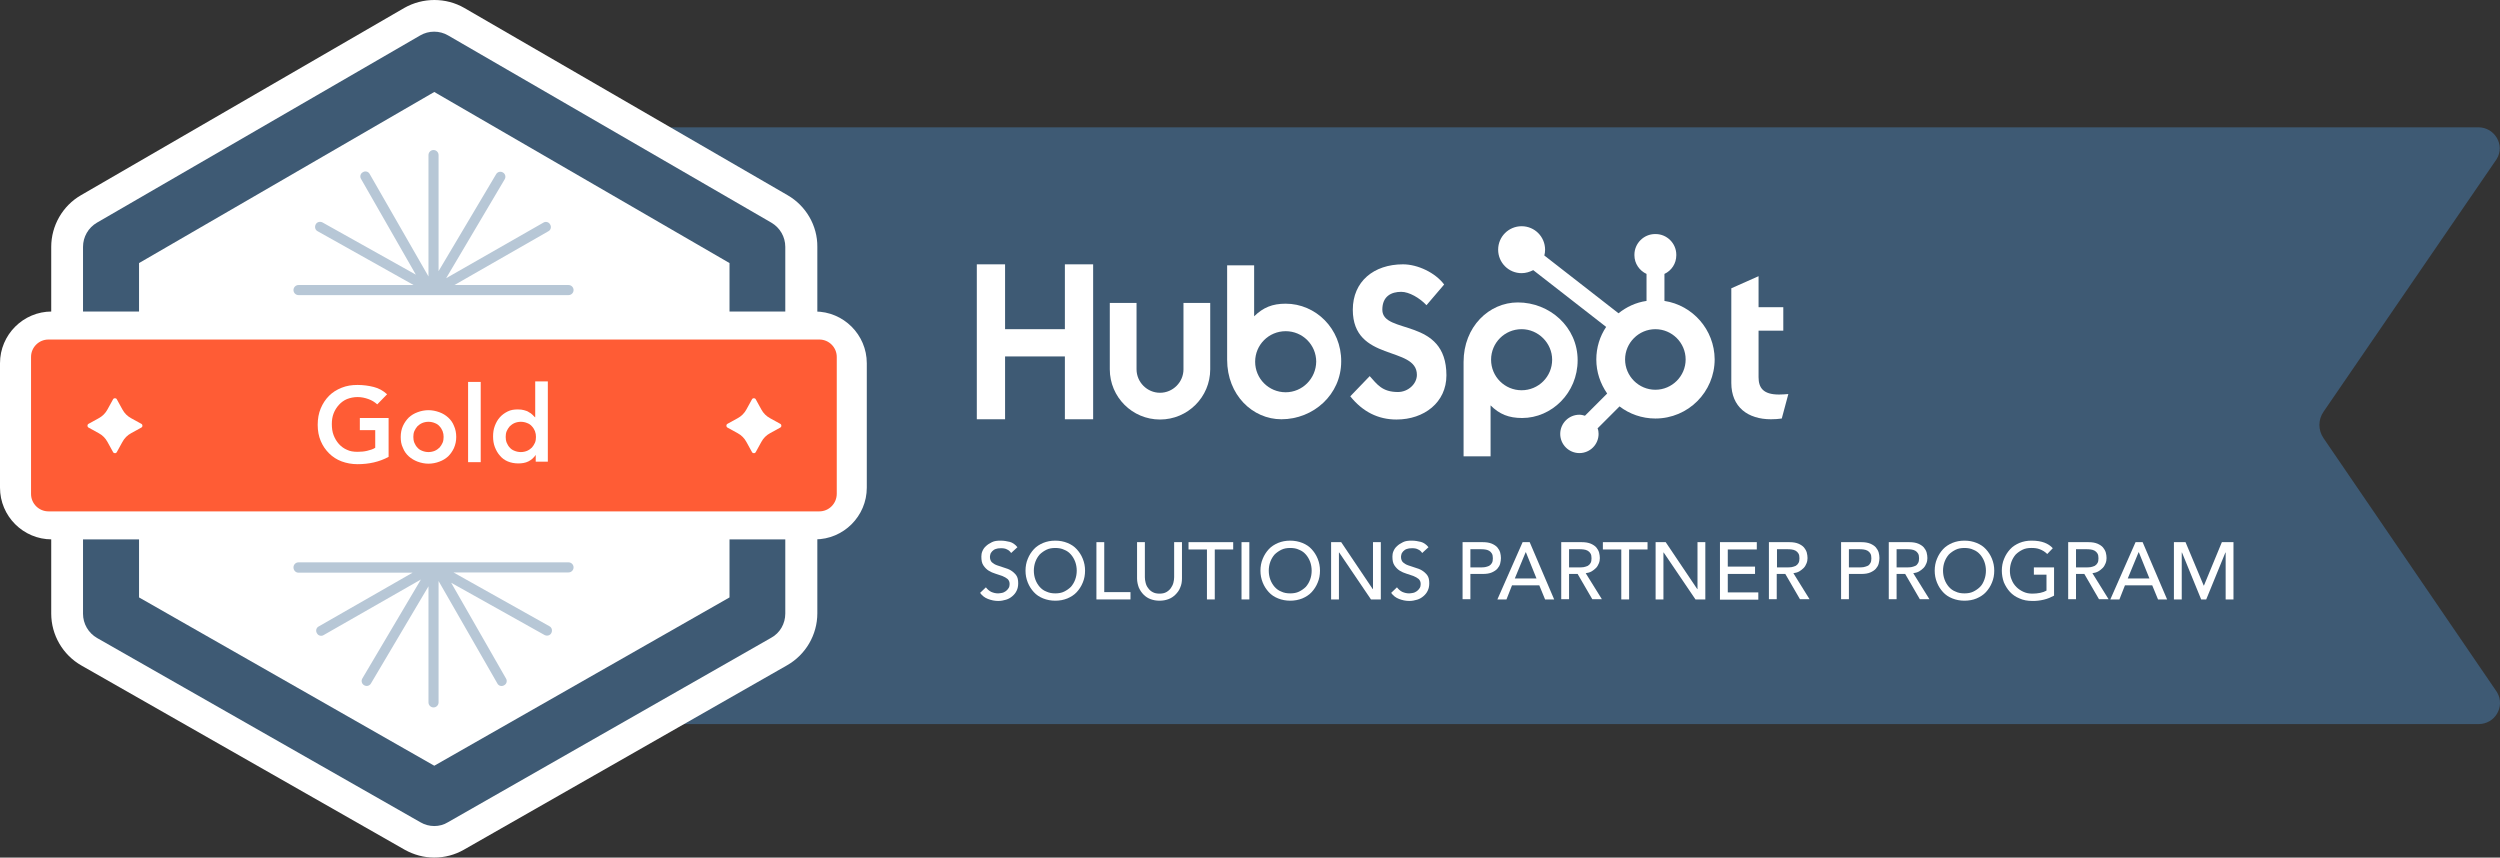 <?xml version="1.0" encoding="UTF-8"?><svg id="Layer_2" xmlns="http://www.w3.org/2000/svg" width="990.722" height="339.85" viewBox="0 0 990.722 339.85"><rect x="0" y="0" width="990.722" height="339.85" fill="#333333" stroke="none"/><defs><style>.cls-1{fill:#fff;}.cls-1,.cls-2,.cls-3,.cls-4{stroke-width:0px;}.cls-2{fill:#3e5a74;}.cls-3{fill:#ff5c35;}.cls-4{fill:#b7c7d6;}</style></defs><g id="Layer_1-2"><g id="Outlined"><path class="cls-2" d="m982.2,286.95H195.7V50.45h786.4c6.6,0,10.7,7.1,7.3,12.6l-68.6,100.1c-2.2,3.2-2.2,7.3,0,10.5l68.7,100.6c3.4,5.7-.7,12.7-7.3,12.7Z"/><polygon class="cls-1" points="422 104.75 422 130.45 398.3 130.45 398.3 104.75 387.1 104.75 387.1 166.15 398.3 166.15 398.3 141.25 422 141.25 422 166.15 433.2 166.15 433.2 104.75 422 104.75"/><path class="cls-1" d="m469,146.35c0,5.1-4.2,9.3-9.3,9.3s-9.3-4.2-9.3-9.3v-26.3h-10.6v26.3c0,11,8.9,19.9,19.9,19.9s19.9-8.9,19.9-19.9v-26.3h-10.6v26.3h0Z"/><path class="cls-1" d="m547.8,122.75c0-5.4,3.6-7.1,7.5-7.1,3.1,0,7.3,2.4,10,5.3l7-8.2c-3.5-4.7-10.5-8-16.3-8-11.6,0-19.9,6.8-19.9,18,0,20.8,25.4,14.2,25.4,25.8,0,3.6-3.5,6.8-7.5,6.8-6.3,0-8.3-3.1-11.2-6.3l-7.7,8c4.9,6.1,11,9.2,18.3,9.2,11,0,19.8-6.8,19.8-17.5,0-23.2-25.4-16-25.4-26"/><path class="cls-1" d="m705,156.35c-6.3,0-8.1-2.7-8.1-6.9v-18.4h9.8v-9.3h-9.8v-12.3l-10.8,4.8v37.5c0,9.6,6.6,14.4,15.7,14.4,1.4,0,3.2-.1,4.3-.3l2.6-9.7c-1.2.1-2.5.2-3.7.2"/><path class="cls-1" d="m509.5,120.35c-5.3,0-8.9,1.5-12.5,5v-20.2h-10.7v37.4c0,14,10.1,23.6,21.5,23.6,12.7,0,23.7-9.8,23.7-22.9.1-13-10.1-22.9-22-22.9m0,35.1c-6.7,0-12.1-5.4-12.1-12.1s5.4-12.1,12.1-12.1,12.1,5.4,12.1,12.1c-.1,6.7-5.5,12.1-12.1,12.1"/><path class="cls-1" d="m625.2,142.75c0-13.2-11.1-22.9-23.7-22.9-11.4,0-21.5,9.6-21.5,23.6v37.4h10.7v-20.2c3.5,3.5,7.2,5,12.5,5,11.7,0,22-9.9,22-22.9m-10.1-.2c0,6.7-5.4,12.1-12.1,12.1s-12.1-5.4-12.1-12.1,5.4-12.1,12.1-12.1c6.6,0,12.1,5.5,12.1,12.1"/><path class="cls-1" d="m659.6,119.25v-10.7c2.8-1.3,4.7-4.1,4.7-7.4v-.2c0-4.5-3.7-8.2-8.2-8.2h-.2c-4.5,0-8.2,3.7-8.2,8.2v.2c0,3.3,2,6.1,4.8,7.4v10.7c-4.2.6-8,2.4-11.1,4.9l-29.4-22.9c.2-.7.3-1.5.3-2.3,0-5.1-4.1-9.3-9.3-9.3-5.1,0-9.3,4.1-9.3,9.3,0,5.1,4.1,9.3,9.3,9.3,1.7,0,3.2-.5,4.6-1.2l28.9,22.5c-2.5,3.7-3.9,8.2-3.9,12.9,0,5,1.6,9.6,4.3,13.5l-8.8,8.8c-.7-.2-1.4-.4-2.2-.4-4.2,0-7.6,3.4-7.6,7.6s3.4,7.6,7.6,7.6,7.6-3.4,7.6-7.6c0-.8-.1-1.5-.4-2.2l8.7-8.7c3.9,3,8.9,4.8,14.2,4.8,13,0,23.5-10.5,23.5-23.5-.1-11.7-8.7-21.4-19.9-23.1m-3.6,35.2c-6.6,0-12-5.4-12-12s5.4-12,12-12,12,5.4,12,12-5.4,12-12,12"/><path class="cls-1" d="m390.7,232.75c.6.8,1.3,1.4,2.1,1.8.9.4,1.8.6,2.7.6.5,0,1-.1,1.6-.2s1-.4,1.5-.7c.4-.3.8-.7,1.1-1.2.3-.5.4-1,.4-1.6,0-.9-.3-1.5-.8-2-.6-.5-1.2-.8-2.1-1.2-.8-.3-1.7-.6-2.7-.9s-1.9-.7-2.7-1.2c-.8-.5-1.5-1.2-2.1-2.1s-.8-2-.8-3.5c0-.7.1-1.4.4-2.1.3-.7.7-1.4,1.4-2,.6-.6,1.4-1.1,2.4-1.6s2.1-.6,3.5-.6c1.2,0,2.4.2,3.6.5,1.1.3,2.1,1,3,2.1l-2.5,2.3c-.4-.6-.9-1.1-1.6-1.4-.7-.4-1.5-.5-2.4-.5s-1.6.1-2.1.3c-.6.2-1,.5-1.4.9-.3.4-.6.7-.7,1.1s-.2.8-.2,1.1c0,1,.3,1.7.8,2.2.6.5,1.2.9,2.1,1.2.8.3,1.7.6,2.7.9s1.9.6,2.7,1.1,1.5,1.1,2.1,1.9.8,1.9.8,3.2c0,1.1-.2,2.1-.6,2.9-.4.9-1,1.6-1.7,2.2s-1.5,1.1-2.5,1.4-2,.5-3.1.5c-1.5,0-2.8-.3-4.1-.8-1.3-.5-2.3-1.3-3.1-2.4l2.3-2.2Z"/><path class="cls-1" d="m418.2,238.05c-1.7,0-3.3-.3-4.8-.9s-2.7-1.4-3.7-2.5-1.8-2.3-2.4-3.8-.9-3-.9-4.7.3-3.3.9-4.7c.6-1.5,1.4-2.7,2.4-3.8s2.3-1.9,3.7-2.5c1.5-.6,3-.9,4.8-.9s3.3.3,4.8.9c1.5.6,2.7,1.4,3.7,2.5s1.8,2.3,2.4,3.8c.6,1.5.9,3,.9,4.7s-.3,3.3-.9,4.7c-.6,1.5-1.4,2.7-2.4,3.8-1,1.1-2.3,1.9-3.7,2.5-1.5.6-3,.9-4.8.9Zm0-2.9c1.3,0,2.5-.2,3.5-.7s1.9-1.1,2.7-1.9c.7-.8,1.3-1.8,1.7-2.9.4-1.1.6-2.3.6-3.5s-.2-2.4-.6-3.5-1-2.1-1.7-2.9c-.7-.8-1.6-1.5-2.7-1.9-1-.5-2.2-.7-3.5-.7s-2.5.2-3.5.7-1.9,1.1-2.7,1.9c-.7.8-1.3,1.8-1.7,2.9-.4,1.1-.6,2.3-.6,3.5s.2,2.4.6,3.5,1,2.1,1.7,2.9,1.6,1.5,2.7,1.9c1.1.5,2.2.7,3.5.7Z"/><path class="cls-1" d="m434.5,214.85h3.1v19.8h10.4v2.9h-13.5v-22.7Z"/><path class="cls-1" d="m453.7,214.85v13.9c0,.7.1,1.4.3,2.2.2.8.5,1.5,1,2.1.4.6,1,1.2,1.8,1.6.7.4,1.6.6,2.7.6s2-.2,2.7-.6,1.3-.9,1.8-1.6c.4-.6.8-1.3,1-2.1.2-.8.3-1.5.3-2.2v-13.9h3.1v14.4c0,1.3-.2,2.5-.7,3.6-.4,1.1-1.1,2-1.9,2.8s-1.7,1.4-2.8,1.8c-1.1.4-2.2.6-3.5.6s-2.4-.2-3.5-.6-2-1-2.8-1.8-1.4-1.7-1.9-2.8c-.4-1.1-.7-2.3-.7-3.6v-14.4h3.1Z"/><path class="cls-1" d="m478.3,217.75h-7.3v-2.9h17.7v2.9h-7.3v19.8h-3.1v-19.8h0Z"/><path class="cls-1" d="m492,214.85h3.1v22.7h-3.1v-22.7Z"/><path class="cls-1" d="m511.3,238.05c-1.7,0-3.3-.3-4.8-.9s-2.7-1.4-3.7-2.5-1.8-2.3-2.4-3.8c-.6-1.5-.9-3-.9-4.7s.3-3.3.9-4.7c.6-1.5,1.4-2.7,2.4-3.8s2.3-1.9,3.7-2.5c1.5-.6,3-.9,4.8-.9,1.7,0,3.3.3,4.8.9,1.5.6,2.7,1.4,3.7,2.5s1.8,2.3,2.4,3.8c.6,1.5.9,3,.9,4.7s-.3,3.3-.9,4.7c-.6,1.5-1.4,2.7-2.4,3.8s-2.3,1.9-3.7,2.5c-1.5.6-3.1.9-4.8.9Zm0-2.9c1.3,0,2.5-.2,3.5-.7s1.9-1.1,2.7-1.9c.7-.8,1.3-1.8,1.7-2.9s.6-2.3.6-3.5-.2-2.4-.6-3.5-1-2.1-1.7-2.9c-.7-.8-1.6-1.5-2.7-1.9-1-.5-2.2-.7-3.5-.7s-2.5.2-3.5.7-1.9,1.1-2.7,1.9c-.7.8-1.3,1.8-1.7,2.9-.4,1.1-.6,2.3-.6,3.5s.2,2.4.6,3.5c.4,1.1,1,2.1,1.7,2.9s1.6,1.5,2.7,1.9c1,.5,2.2.7,3.5.7Z"/><path class="cls-1" d="m527.5,214.85h4l12.5,18.6h.1v-18.6h3.1v22.7h-3.9l-12.6-18.6h-.1v18.6h-3.1v-22.7Z"/><path class="cls-1" d="m553.6,232.75c.6.8,1.3,1.4,2.1,1.8.9.4,1.8.6,2.7.6.5,0,1-.1,1.6-.2s1-.4,1.5-.7c.4-.3.8-.7,1.1-1.2s.4-1,.4-1.6c0-.9-.3-1.5-.8-2-.6-.5-1.2-.8-2.1-1.2-.8-.3-1.7-.6-2.7-.9s-1.9-.7-2.7-1.2-1.5-1.2-2.1-2.1-.8-2-.8-3.5c0-.7.1-1.4.4-2.1.3-.7.7-1.4,1.4-2,.6-.6,1.4-1.1,2.4-1.6s2.1-.6,3.5-.6c1.2,0,2.4.2,3.6.5,1.1.3,2.1,1,3,2.1l-2.5,2.3c-.4-.6-.9-1.1-1.6-1.4-.7-.4-1.5-.5-2.4-.5s-1.6.1-2.1.3c-.6.2-1,.5-1.4.9-.3.4-.6.7-.7,1.1s-.2.8-.2,1.1c0,1,.3,1.7.8,2.2.6.5,1.2.9,2.1,1.2.8.3,1.7.6,2.7.9s1.9.6,2.7,1.1,1.5,1.1,2.1,1.9.8,1.9.8,3.2c0,1.1-.2,2.1-.6,2.9-.4.9-1,1.6-1.7,2.2s-1.5,1.1-2.5,1.4-2,.5-3.1.5c-1.5,0-2.8-.3-4.1-.8s-2.3-1.3-3.1-2.4l2.3-2.2Z"/><path class="cls-1" d="m579.6,214.85h8c1.5,0,2.6.2,3.6.6.9.4,1.7.9,2.2,1.5s.9,1.3,1.1,2c.2.8.3,1.5.3,2.2s-.1,1.4-.3,2.2-.6,1.4-1.1,2-1.3,1.1-2.2,1.5-2.1.6-3.6.6h-4.9v10h-3.1v-22.6Zm3.1,10h4c.6,0,1.2,0,1.8-.1s1.1-.3,1.6-.5c.5-.3.8-.6,1.1-1.1s.4-1.1.4-1.9-.1-1.4-.4-1.9c-.3-.5-.6-.8-1.1-1.1s-1-.4-1.6-.5-1.2-.1-1.8-.1h-4v7.2Z"/><path class="cls-1" d="m603.4,214.85h2.8l9.7,22.7h-3.6l-2.3-5.6h-10.8l-2.2,5.6h-3.6l10-22.7Zm5.5,14.4l-4.2-10.4h-.1l-4.3,10.4h8.6Z"/><path class="cls-1" d="m618.8,214.85h8c1.5,0,2.6.2,3.6.6.9.4,1.7.9,2.2,1.5s.9,1.3,1.1,2c.2.8.3,1.5.3,2.2s-.1,1.4-.4,2.1c-.3.7-.6,1.3-1.1,1.8s-1.1,1-1.8,1.4-1.5.6-2.3.7l6.4,10.3h-3.8l-5.8-10h-3.4v10h-3.1v-22.6h.1Zm3,10h4c.6,0,1.2,0,1.8-.1s1.1-.3,1.6-.5c.5-.3.8-.6,1.1-1.1s.4-1.1.4-1.9-.1-1.4-.4-1.9c-.3-.5-.6-.8-1.1-1.1s-1-.4-1.6-.5-1.2-.1-1.8-.1h-4v7.2Z"/><path class="cls-1" d="m642.5,217.75h-7.3v-2.9h17.7v2.9h-7.3v19.8h-3.1v-19.8h0Z"/><path class="cls-1" d="m656.1,214.85h4l12.5,18.6h.1v-18.6h3.1v22.7h-3.9l-12.6-18.6h-.1v18.6h-3.1v-22.7Z"/><path class="cls-1" d="m681.6,214.85h14.6v2.9h-11.5v6.8h10.8v2.9h-10.8v7.3h12.1v2.9h-15.2v-22.8h0Z"/><path class="cls-1" d="m701.1,214.85h8c1.5,0,2.6.2,3.6.6.9.4,1.7.9,2.2,1.5s.9,1.3,1.1,2c.2.8.3,1.5.3,2.2s-.1,1.4-.4,2.1c-.3.7-.6,1.3-1.1,1.8s-1.1,1-1.8,1.4-1.5.6-2.3.7l6.4,10.3h-3.8l-5.8-10h-3.4v10h-3.1v-22.6h.1Zm3.1,10h4c.6,0,1.2,0,1.8-.1s1.1-.3,1.6-.5c.5-.3.8-.6,1.1-1.1s.4-1.1.4-1.9-.1-1.4-.4-1.9c-.3-.5-.6-.8-1.1-1.1s-1-.4-1.6-.5-1.2-.1-1.8-.1h-4v7.2Z"/><path class="cls-1" d="m729.6,214.85h8c1.5,0,2.6.2,3.6.6.9.4,1.7.9,2.2,1.5s.9,1.3,1.1,2,.3,1.5.3,2.2-.1,1.4-.3,2.2-.6,1.4-1.1,2-1.3,1.1-2.2,1.5-2.1.6-3.6.6h-4.9v10h-3.1v-22.6Zm3.1,10h4c.6,0,1.2,0,1.8-.1s1.1-.3,1.6-.5.8-.6,1.1-1.1.4-1.1.4-1.9-.1-1.4-.4-1.9c-.3-.5-.6-.8-1.1-1.1s-1-.4-1.6-.5-1.2-.1-1.8-.1h-4v7.2Z"/><path class="cls-1" d="m748.6,214.85h8c1.5,0,2.6.2,3.6.6.9.4,1.7.9,2.2,1.5s.9,1.3,1.1,2c.2.8.3,1.5.3,2.2s-.1,1.4-.4,2.1c-.3.7-.6,1.3-1.1,1.8s-1.1,1-1.8,1.4-1.5.6-2.3.7l6.4,10.3h-3.8l-5.8-10h-3.4v10h-3.1v-22.6h.1Zm3,10h4c.6,0,1.2,0,1.8-.1s1.1-.3,1.6-.5.8-.6,1.1-1.1.4-1.1.4-1.9-.1-1.4-.4-1.9c-.3-.5-.6-.8-1.1-1.1s-1-.4-1.6-.5-1.2-.1-1.8-.1h-4v7.2Z"/><path class="cls-1" d="m778.5,238.05c-1.7,0-3.3-.3-4.8-.9s-2.7-1.4-3.7-2.5-1.8-2.3-2.4-3.8c-.6-1.5-.9-3-.9-4.7s.3-3.3.9-4.7c.6-1.5,1.4-2.7,2.4-3.8s2.3-1.9,3.7-2.5c1.5-.6,3-.9,4.8-.9s3.3.3,4.8.9c1.5.6,2.7,1.4,3.7,2.5s1.8,2.3,2.4,3.8c.6,1.5.9,3,.9,4.7s-.3,3.3-.9,4.7c-.6,1.5-1.4,2.7-2.4,3.8-1,1.1-2.3,1.9-3.7,2.5s-3.1.9-4.8.9Zm0-2.9c1.3,0,2.5-.2,3.5-.7s1.9-1.1,2.7-1.9,1.3-1.8,1.7-2.9.6-2.3.6-3.5-.2-2.4-.6-3.5-1-2.1-1.7-2.9c-.7-.8-1.6-1.5-2.7-1.9-1-.5-2.2-.7-3.5-.7s-2.5.2-3.5.7-1.9,1.1-2.7,1.9c-.7.8-1.3,1.8-1.7,2.9-.4,1.1-.6,2.3-.6,3.5s.2,2.4.6,3.5c.4,1.1,1,2.1,1.7,2.9s1.6,1.5,2.7,1.9c1,.5,2.2.7,3.5.7Z"/><path class="cls-1" d="m814,224.85v11.2c-.6.3-1.2.6-1.9.9s-1.4.5-2.2.7-1.5.3-2.3.4-1.5.1-2.2.1c-1.9,0-3.6-.3-5.1-1-1.5-.6-2.8-1.5-3.8-2.6s-1.8-2.4-2.4-3.8c-.5-1.4-.8-3-.8-4.6,0-1.7.3-3.3.9-4.7.6-1.5,1.4-2.7,2.4-3.8s2.3-1.9,3.7-2.5c1.5-.6,3-.9,4.8-.9,2.1,0,3.8.3,5.1.8s2.4,1.2,3.3,2.2l-2.2,2.3c-.9-.9-1.9-1.5-3-1.9-1-.4-2.1-.5-3.3-.5-1.3,0-2.5.2-3.5.7s-1.9,1.1-2.7,1.9c-.7.8-1.3,1.8-1.7,2.9-.4,1.1-.6,2.3-.6,3.5,0,1.3.2,2.5.7,3.6.4,1.1,1.1,2.1,1.9,2.9.8.8,1.7,1.4,2.8,1.9s2.2.7,3.5.7c1.1,0,2.1-.1,3.1-.3,1-.2,1.8-.5,2.5-.9v-6.3h-5v-2.9h8Z"/><path class="cls-1" d="m819.6,214.85h8c1.5,0,2.6.2,3.6.6.9.4,1.7.9,2.2,1.5s.9,1.3,1.1,2,.3,1.5.3,2.2-.1,1.4-.4,2.1c-.3.7-.6,1.3-1.1,1.8s-1.1,1-1.8,1.4-1.5.6-2.3.7l6.4,10.3h-3.8l-5.8-10h-3.3v10h-3.1v-22.6Zm3.1,10h4c.6,0,1.2,0,1.8-.1s1.1-.3,1.6-.5c.5-.3.8-.6,1.1-1.1s.4-1.1.4-1.9-.1-1.4-.4-1.9c-.3-.5-.6-.8-1.1-1.1s-1-.4-1.6-.5-1.2-.1-1.8-.1h-4v7.2Z"/><path class="cls-1" d="m846.3,214.85h2.8l9.7,22.7h-3.6l-2.3-5.6h-10.8l-2.2,5.6h-3.6l10-22.7Zm5.5,14.4l-4.2-10.4h-.1l-4.3,10.4h8.6Z"/><path class="cls-1" d="m861.5,214.85h4.6l7.2,17.2h.1l7.1-17.2h4.6v22.7h-3.1v-18.6h-.1l-7.6,18.6h-2l-7.6-18.6h-.1v18.6h-3.1v-22.7h0Z"/><path class="cls-1" d="m312.1,77.35L184,3.15c-7.3-4.2-16.4-4.2-23.8,0L32.1,77.35c-7.3,4.2-11.8,12.1-11.8,20.5v145.3c0,8.5,4.6,16.4,12,20.6l128.1,73c3.6,2,7.6,3.1,11.7,3.1s8.2-1.1,11.7-3.1l128.1-73.1c7.4-4.2,12-12.1,12-20.6V97.85c.1-8.4-4.5-16.3-11.8-20.5Z"/><path class="cls-2" d="m172.1,327.35c-1.9,0-3.8-.5-5.5-1.5L38.5,252.85c-3.5-2-5.6-5.7-5.6-9.6V97.85c0-4,2.1-7.6,5.5-9.6L166.5,14.05c3.4-2,7.7-2,11.1,0l128.1,74.2c3.4,2,5.5,5.6,5.5,9.6v145.3c0,4-2.1,7.7-5.6,9.6l-128.1,73.1c-1.6,1-3.5,1.5-5.4,1.5Zm-117-90.6l117,66.7,117-66.7V104.25l-117-67.8L55.1,104.25s0,132.5,0,132.5Z"/><path class="cls-1" d="m323,213.75H20.5c-11.3,0-20.5-9.2-20.5-20.5v-49.3c0-11.3,9.2-20.5,20.5-20.5h302.5c11.3,0,20.5,9.2,20.5,20.5v49.3c0,11.3-9.2,20.5-20.5,20.5Z"/><path class="cls-3" d="m324.7,202.65H19.2c-3.8,0-6.9-3.1-6.9-6.9v-54.3c0-3.8,3.1-6.9,6.9-6.9h305.5c3.8,0,6.9,3.1,6.9,6.9v54.2c0,3.9-3.1,7-6.9,7Z"/><path class="cls-1" d="m154,181.05c-3.7,2-7.8,2.9-12.3,2.9-2.3,0-4.4-.4-6.3-1.1-1.9-.7-3.6-1.8-5-3.2s-2.5-3-3.3-4.9-1.2-4-1.2-6.4.4-4.6,1.2-6.5,1.9-3.6,3.3-5,3-2.4,5-3.2,4-1.1,6.3-1.1,4.4.3,6.4.8,3.8,1.5,5.3,2.9l-3.9,4c-1-.9-2.1-1.6-3.5-2.1s-2.8-.8-4.3-.8-2.9.3-4.2.8c-1.2.5-2.3,1.3-3.2,2.3s-1.6,2.1-2.1,3.4-.7,2.7-.7,4.2c0,1.6.2,3.1.7,4.4.5,1.3,1.2,2.5,2.1,3.5.9,1,2,1.8,3.2,2.3,1.2.6,2.6.8,4.2.8,1.3,0,2.6-.1,3.8-.4,1.2-.3,2.3-.6,3.2-1.2v-7h-6.1v-4.8h11.4v15.4h0Z"/><path class="cls-1" d="m158.8,173.15c0-1.6.3-3.1.9-4.4.6-1.3,1.4-2.4,2.3-3.3,1-.9,2.1-1.6,3.5-2.1,1.3-.5,2.8-.8,4.3-.8s2.9.3,4.3.8,2.5,1.2,3.5,2.1c1,.9,1.8,2,2.3,3.3.6,1.3.9,2.8.9,4.4s-.3,3-.9,4.4c-.6,1.3-1.4,2.4-2.3,3.3-1,.9-2.1,1.6-3.5,2.1-1.3.5-2.8.8-4.3.8s-2.9-.3-4.3-.8c-1.3-.5-2.5-1.2-3.5-2.1-1-.9-1.8-2-2.3-3.3-.7-1.4-.9-2.8-.9-4.4Zm5,0c0,.8.1,1.5.4,2.3.3.7.7,1.4,1.2,1.9.5.6,1.1,1,1.9,1.3.7.3,1.6.5,2.5.5s1.8-.2,2.5-.5,1.4-.8,1.9-1.3c.5-.6.9-1.2,1.2-1.9s.4-1.5.4-2.3-.1-1.5-.4-2.3c-.3-.7-.7-1.4-1.2-1.9-.5-.6-1.1-1-1.9-1.3-.7-.3-1.6-.5-2.5-.5s-1.8.2-2.5.5-1.4.8-1.9,1.3c-.5.6-.9,1.2-1.2,1.9-.3.7-.4,1.5-.4,2.3Z"/><path class="cls-1" d="m185.5,151.35h5v31.8h-5v-31.8Z"/><path class="cls-1" d="m212.4,180.15h0c-.8,1.2-1.8,2.1-3,2.7-1.2.6-2.6.8-4,.8-1.6,0-3-.3-4.2-.8s-2.3-1.3-3.1-2.3c-.9-1-1.5-2.1-2-3.4s-.7-2.7-.7-4.2.2-2.9.7-4.2,1.1-2.4,2-3.4,1.9-1.7,3.1-2.3,2.5-.8,4-.8c1,0,1.8.1,2.5.3s1.4.4,1.9.8c.6.3,1,.6,1.4,1s.7.7,1,1h.1v-14.2h5v31.8h-4.8v-2.8h.1Zm-12-7c0,.8.1,1.5.4,2.3.3.7.7,1.4,1.2,1.9.5.6,1.1,1,1.9,1.3.7.3,1.6.5,2.5.5s1.8-.2,2.5-.5,1.4-.8,1.9-1.3c.5-.6.9-1.2,1.2-1.9.3-.7.4-1.5.4-2.3s-.1-1.5-.4-2.3c-.3-.7-.7-1.4-1.2-1.9-.5-.6-1.1-1-1.9-1.3-.7-.3-1.6-.5-2.5-.5s-1.8.2-2.5.5-1.4.8-1.9,1.3c-.5.6-.9,1.2-1.2,1.9-.3.7-.4,1.5-.4,2.3Z"/><path class="cls-1" d="m301.7,175.15l-2.2,4c-.3.6-1.2.6-1.5,0l-2.2-4c-.8-1.5-2-2.7-3.5-3.5l-4-2.2c-.6-.3-.6-1.2,0-1.5l4-2.2c1.5-.8,2.7-2,3.5-3.5l2.2-4c.3-.6,1.2-.6,1.5,0l2.2,4c.8,1.5,2,2.7,3.5,3.5l4,2.2c.6.3.6,1.2,0,1.5l-4,2.2c-1.5.8-2.7,2-3.5,3.5Z"/><path class="cls-1" d="m48.5,175.15l-2.2,4c-.3.6-1.2.6-1.5,0l-2.2-4c-.8-1.5-2-2.7-3.5-3.5l-4-2.2c-.6-.3-.6-1.2,0-1.5l4-2.2c1.5-.8,2.7-2,3.5-3.5l2.2-4c.3-.6,1.2-.6,1.5,0l2.2,4c.8,1.5,2,2.7,3.5,3.5l4,2.2c.6.3.6,1.2,0,1.5l-4,2.2c-1.5.8-2.7,2-3.5,3.5Z"/><path class="cls-4" d="m225.3,112.95h-45.2l37.2-21.3c1-.5,1.3-1.8.7-2.7-.5-1-1.8-1.3-2.7-.7l-38.5,22,23.2-39.2c.6-1,.2-2.2-.7-2.7-1-.6-2.2-.2-2.7.7l-22.8,38.4v-46c0-1.1-.9-2-2-2s-2,.9-2,2v48.1l-23.3-40.6c-.5-1-1.8-1.3-2.7-.7-1,.5-1.3,1.8-.7,2.7l21.7,37.9-37-20.7c-1-.5-2.2-.2-2.7.8s-.2,2.2.8,2.7l38,21.3h-45.6c-1.1,0-2,.9-2,2s.9,2,2,2h107c1.1,0,2-.9,2-2s-.9-2-2-2Z"/><path class="cls-4" d="m118.3,226.95h45.2l-37.2,21.3c-1,.5-1.3,1.8-.7,2.7.5,1,1.8,1.3,2.7.7l38.5-22-23.2,39.2c-.6,1-.2,2.2.7,2.7,1,.6,2.2.2,2.7-.7l22.8-38.5v46c0,1.1.9,2,2,2s2-.9,2-2v-48.1l23.3,40.6c.5,1,1.8,1.3,2.7.7,1-.5,1.3-1.8.7-2.7l-21.7-37.9,37,20.7c1,.5,2.2.2,2.7-.8s.2-2.2-.8-2.7l-38-21.3h45.6c1.1,0,2-.9,2-2s-.9-2-2-2h-107c-1.1,0-2,.9-2,2s.8,2.1,2,2.1Z"/></g></g></svg>